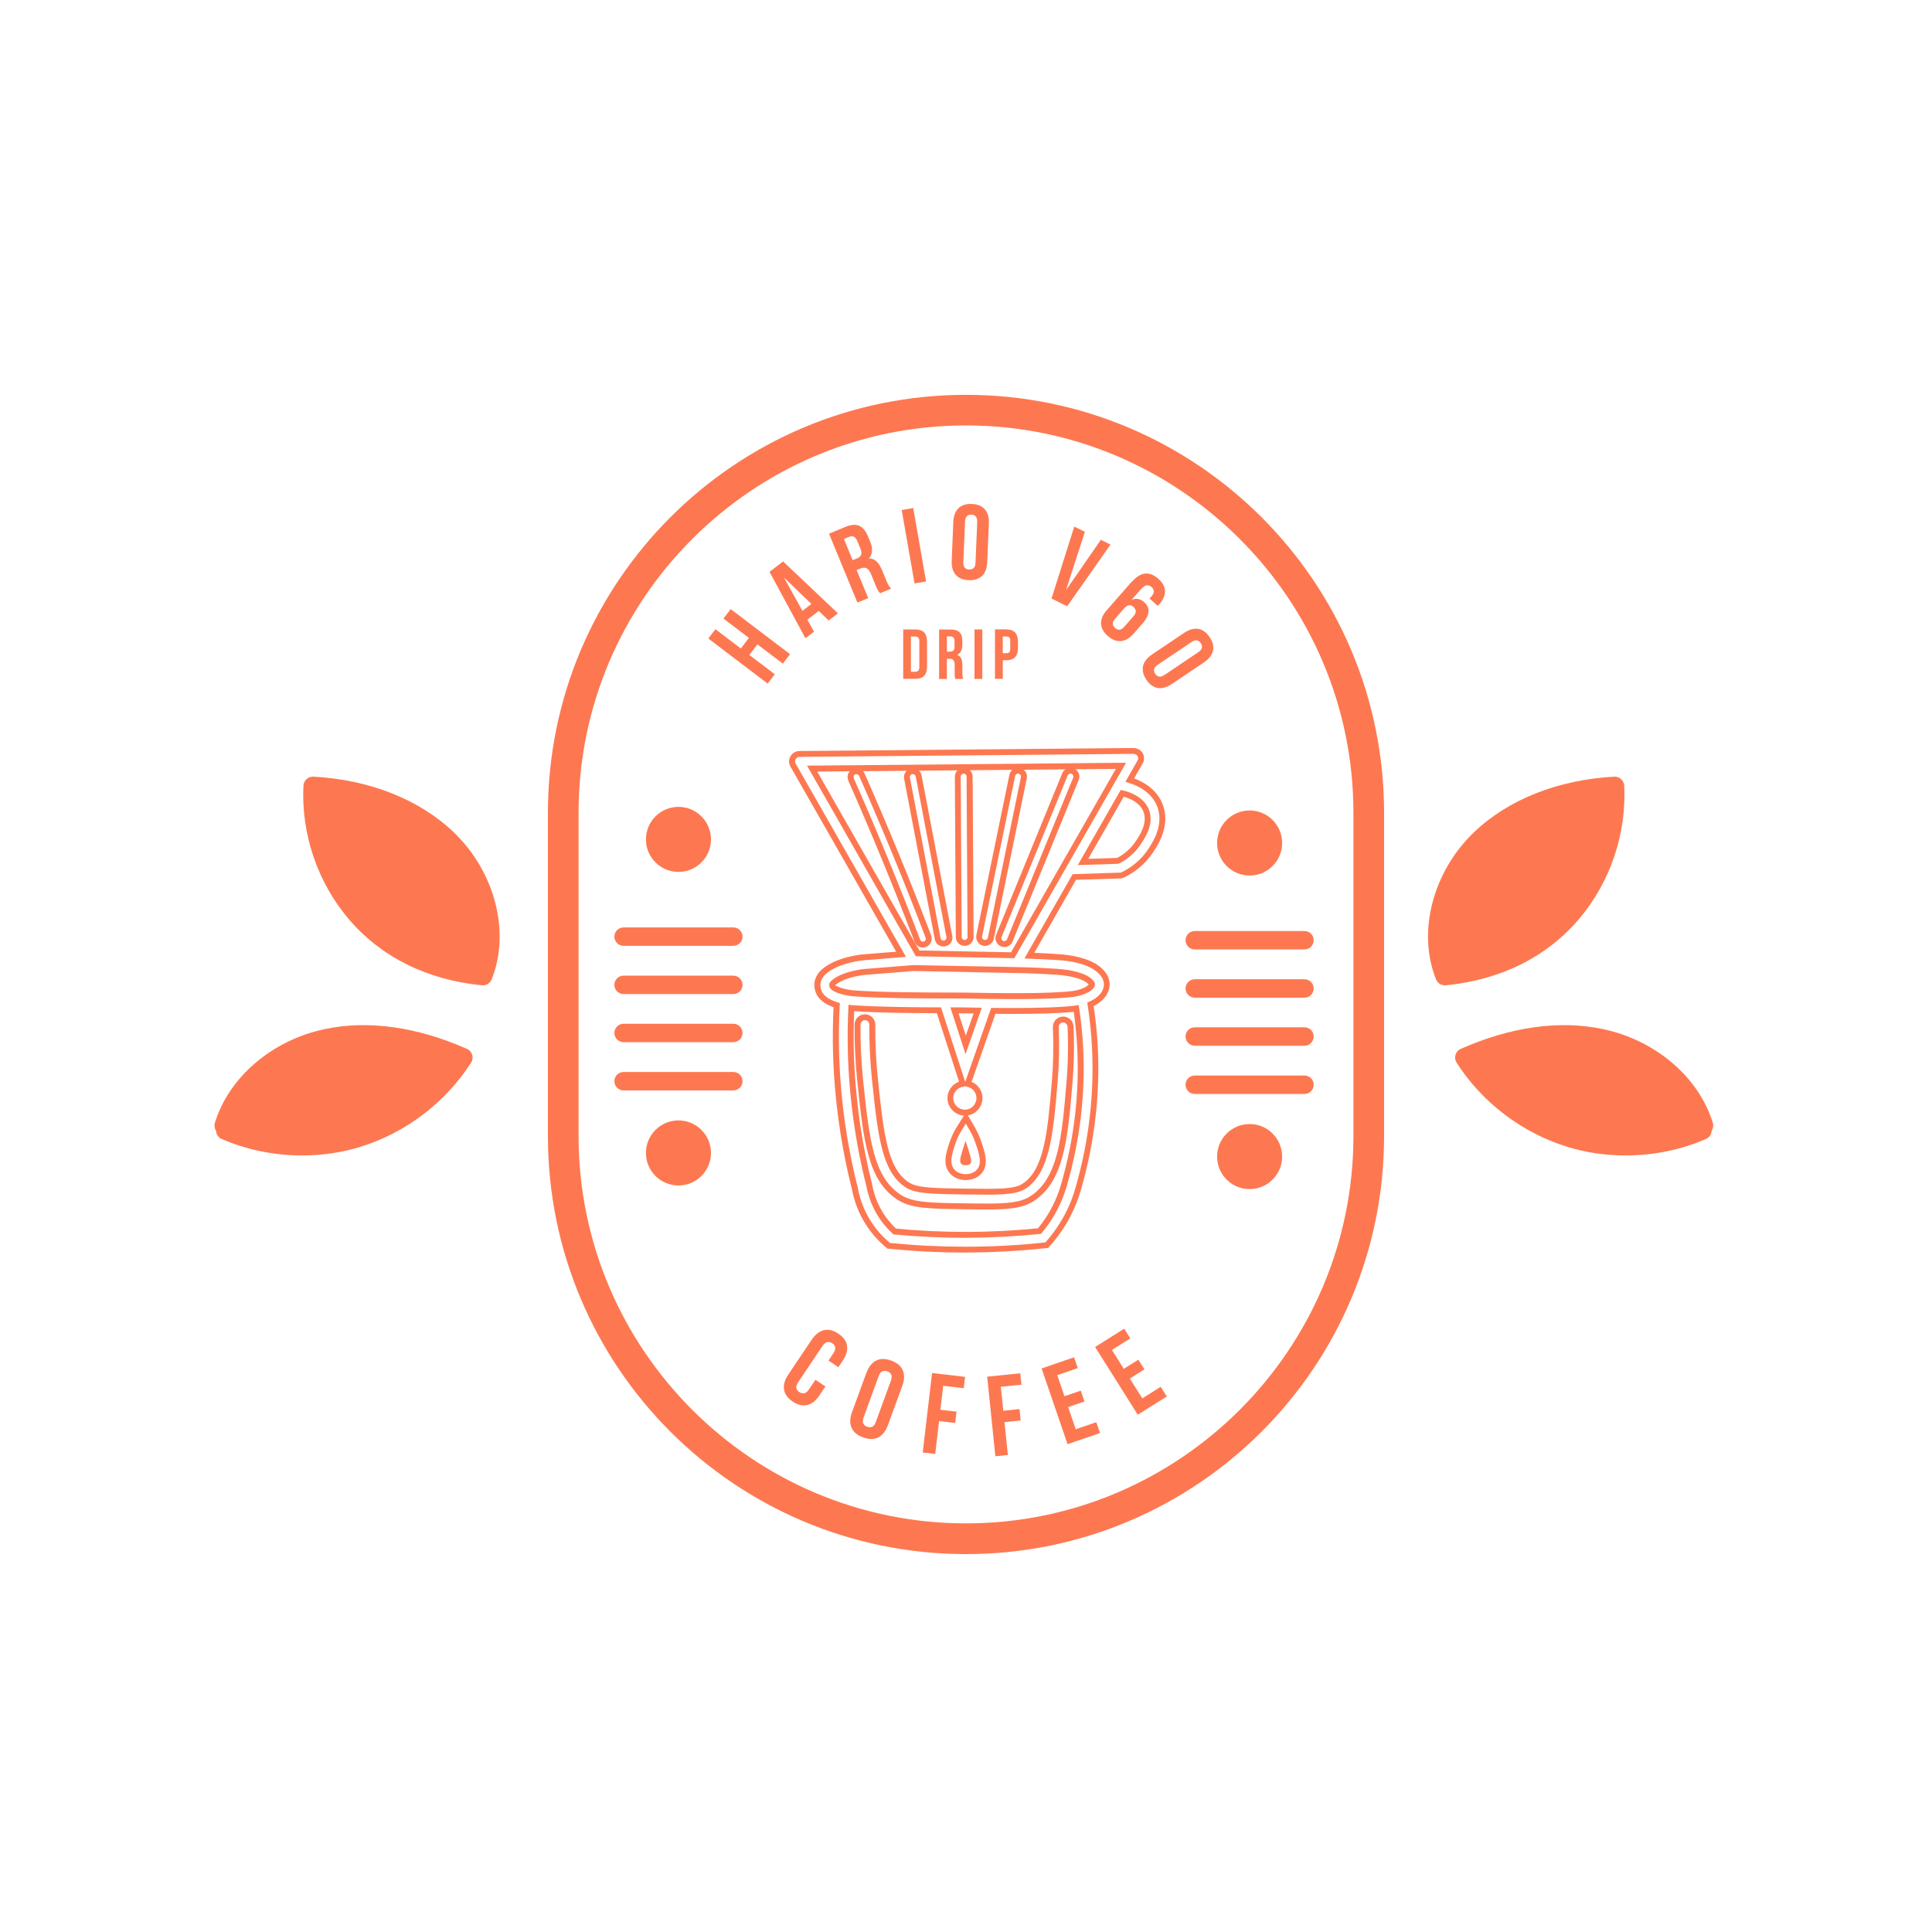 <?xml version="1.0" encoding="UTF-8"?>
<svg id="OBJECTS" xmlns="http://www.w3.org/2000/svg" viewBox="0 0 300 300">
  <defs>
    <style>
      .cls-1 {
        fill: #fd7851;
        stroke-width: 0px;
      }
    </style>
  </defs>
  <g>
    <g>
      <path class="cls-1" d="M113.87,146.87h-17.04c-.79,0-1.43-.64-1.43-1.43s.64-1.43,1.43-1.43h17.04c.79,0,1.43.64,1.43,1.43s-.64,1.43-1.43,1.43Z"/>
      <path class="cls-1" d="M113.87,154.36h-17.04c-.79,0-1.43-.64-1.43-1.43s.64-1.43,1.43-1.43h17.04c.79,0,1.43.64,1.43,1.43s-.64,1.43-1.43,1.43Z"/>
      <path class="cls-1" d="M113.87,161.83h-17.04c-.79,0-1.43-.64-1.43-1.43s.64-1.43,1.43-1.43h17.04c.79,0,1.43.64,1.43,1.43s-.64,1.43-1.43,1.43Z"/>
      <path class="cls-1" d="M113.87,169.32h-17.04c-.79,0-1.43-.64-1.43-1.43s.64-1.43,1.43-1.43h17.04c.79,0,1.43.64,1.43,1.43s-.64,1.43-1.43,1.43Z"/>
    </g>
    <g>
      <path class="cls-1" d="M202.56,147.43h-17.04c-.79,0-1.43-.64-1.43-1.43s.64-1.43,1.43-1.43h17.04c.79,0,1.43.64,1.43,1.43s-.64,1.43-1.43,1.43Z"/>
      <path class="cls-1" d="M202.56,154.92h-17.04c-.79,0-1.43-.64-1.43-1.43s.64-1.43,1.43-1.43h17.04c.79,0,1.43.64,1.43,1.43s-.64,1.43-1.43,1.43Z"/>
      <path class="cls-1" d="M202.56,162.38h-17.04c-.79,0-1.43-.64-1.43-1.43s.64-1.43,1.43-1.43h17.04c.79,0,1.43.64,1.43,1.43s-.64,1.43-1.43,1.43Z"/>
      <path class="cls-1" d="M202.56,169.87h-17.04c-.79,0-1.43-.64-1.43-1.43s.64-1.43,1.43-1.43h17.04c.79,0,1.43.64,1.43,1.43s-.64,1.43-1.43,1.43Z"/>
    </g>
    <path class="cls-1" d="M150,61.31h0c-35.85,0-64.92,29.06-64.92,64.92v50.17c0,35.85,29.06,64.92,64.92,64.92h0c35.85,0,64.92-29.06,64.92-64.92v-50.17c0-35.85-29.06-64.92-64.92-64.92ZM210.16,176.39c0,33.17-26.99,60.16-60.16,60.16s-60.16-26.99-60.16-60.16v-50.17c0-33.17,26.99-60.16,60.16-60.16s60.16,26.99,60.16,60.16v50.17Z"/>
    <g>
      <path class="cls-1" d="M153.09,187.81c-.92,0-1.94-.01-3.08-.03-5.7-.08-8.52-.11-10.62-1.47-4.66-3.01-5.3-9.14-6.27-18.41-.31-2.94-.45-5.9-.42-8.81,0-.88.73-1.59,1.61-1.59.44,0,.85.18,1.15.48.3.31.46.71.46,1.14-.03,2.79.11,5.63.4,8.44.88,8.36,1.45,13.88,4.82,16.05,1.33.86,3.84.89,8.84.96,4.95.07,7.44.1,8.75-.73,3.44-2.17,3.95-8.18,4.59-15.78.24-2.84.3-5.71.17-8.53-.04-.89.65-1.64,1.53-1.68h0c.87-.04,1.64.65,1.68,1.53.13,2.97.07,5.98-.18,8.94-.72,8.49-1.29,15.2-6.08,18.23-1.68,1.06-3.79,1.26-7.35,1.26ZM134.32,158.41c-.38,0-.69.31-.7.68-.03,2.87.11,5.8.41,8.71.94,9.01,1.57,14.96,5.85,17.73,1.88,1.22,4.61,1.25,10.05,1.33,1.22.02,2.24.03,3.15.03,3.38,0,5.37-.17,6.86-1.11,4.4-2.78,4.95-9.29,5.65-17.53.25-2.93.31-5.9.18-8.83-.02-.37-.39-.68-.72-.66-.38.02-.67.34-.66.72.13,2.86.07,5.77-.17,8.65-.67,7.86-1.2,14.06-5.02,16.48-1.54.97-4.12.94-9.25.87-5.18-.07-7.78-.1-9.32-1.1-3.73-2.42-4.33-8.11-5.23-16.73-.3-2.85-.43-5.72-.41-8.54,0-.38-.3-.69-.68-.7Z"/>
      <path class="cls-1" d="M149.98,183.24h-.02c-.92,0-1.77-.33-2.34-.91-1.36-1.38-.71-3.36-.18-4.94.29-.86.67-1.67,1.15-2.43l1.42-2.26,1.34,2.31c.43.75.79,1.54,1.06,2.35.56,1.7,1.2,3.61-.1,4.96-.56.58-1.4.92-2.32.92h0ZM149.98,174.47l-.61.97c-.44.7-.79,1.45-1.05,2.24-.49,1.49-1.01,3.03-.04,4.01.4.4,1.01.63,1.68.63h.02c.66,0,1.27-.24,1.66-.64.92-.95.42-2.45-.11-4.03-.25-.76-.58-1.49-.98-2.18l-.57-.99ZM149.94,180.94c-.25,0-.5-.06-.64-.18l-.12-.15c-.14-.29-.13-.72.31-2.1l.44-1.36.44,1.36c.45,1.38.48,1.78.38,2.05l-.04.12-.1.08c-.16.13-.41.19-.67.19Z"/>
      <path class="cls-1" d="M143.31,147.14c-.57,0-1.08-.36-1.29-.89-1.63-4.27-3.33-8.57-5.07-12.79-1.68-4.08-3.44-8.2-5.22-12.24-.31-.7,0-1.51.7-1.82.69-.31,1.51.01,1.82.7,1.8,4.08,3.57,8.22,5.25,12.31,1.75,4.24,3.46,8.57,5.09,12.85.27.71-.09,1.51-.8,1.78-.16.06-.32.09-.49.09ZM132.99,120.2c-.06,0-.13.01-.19.04-.23.1-.34.37-.23.61,1.79,4.05,3.55,8.17,5.23,12.26,1.74,4.22,3.45,8.53,5.08,12.81.09.23.36.35.59.27.24-.09.36-.36.26-.59-1.63-4.28-3.34-8.59-5.08-12.83-1.68-4.08-3.45-8.22-5.24-12.28-.08-.17-.24-.27-.42-.27Z"/>
      <path class="cls-1" d="M146.51,146.98c-.66,0-1.23-.47-1.35-1.12l-4.77-24.94c-.14-.75.35-1.47,1.1-1.61.75-.14,1.47.35,1.61,1.09l4.77,24.94c.14.75-.35,1.47-1.1,1.61-.09.02-.17.02-.26.02ZM141.74,120.21s-.06,0-.09,0c-.25.05-.41.29-.36.54l4.77,24.94c.05.24.28.41.54.36.25-.05.41-.29.36-.54l-4.77-24.94c-.04-.22-.24-.37-.45-.37Z"/>
      <path class="cls-1" d="M149.8,146.88h0c-.76,0-1.37-.61-1.38-1.37l-.15-24.91c0-.76.61-1.38,1.37-1.39.76,0,1.38.61,1.39,1.37l.15,24.91c0,.76-.61,1.38-1.37,1.39h0ZM149.64,120.13c-.26,0-.46.21-.46.46l.15,24.91c0,.25.21.46.46.46h0c.25,0,.46-.21.45-.46l-.15-24.91c0-.25-.21-.46-.46-.46Z"/>
      <path class="cls-1" d="M152.96,146.88c-.1,0-.19,0-.28-.03-.36-.07-.67-.28-.87-.59-.2-.31-.27-.68-.2-1.04l5.13-24.91c.07-.36.29-.68.59-.88.31-.2.68-.27,1.04-.19.74.15,1.22.88,1.07,1.63l-5.13,24.91c-.13.64-.7,1.1-1.35,1.1ZM158.08,120.13c-.09,0-.17.03-.25.07-.1.07-.17.17-.2.29l-5.13,24.91c-.02.12,0,.24.07.35.07.1.17.17.29.2h0c.22.04.49-.11.54-.36l5.13-24.91c.05-.25-.11-.49-.36-.54-.03,0-.07-.01-.1-.01Z"/>
      <path class="cls-1" d="M155.95,147.05c-.18,0-.35-.03-.52-.1h0c-.7-.29-1.04-1.09-.75-1.8l10.27-25.09c.29-.7,1.09-1.04,1.8-.75.7.29,1.04,1.09.75,1.8l-10.27,25.09c-.21.52-.71.86-1.28.86ZM155.77,146.1c.24.1.51-.02.6-.25l10.27-25.09c.1-.23-.02-.5-.25-.6-.23-.1-.5.02-.6.25l-10.27,25.09c-.1.23.02.5.25.6Z"/>
      <path class="cls-1" d="M150.03,194.5h-.17c-3.84,0-7.73-.19-11.56-.57l-.51-.05-.38-.33c-1.57-1.35-2.83-2.96-3.74-4.78-.66-1.32-1.13-2.73-1.4-4.19-1.75-6.94-2.73-14.11-2.92-21.27-.06-2.15-.03-4.48.08-6.91-1.38-.49-2.29-1.21-2.7-2.14-.35-.79-.28-1.52-.26-1.66.16-1.34,1.16-2.09,1.49-2.34,2.24-1.7,5.72-2.04,6.11-2.07,1.93-.16,3.56-.29,5.08-.41l-16.41-28.75c-.28-.49-.28-1.11,0-1.6.28-.49.81-.8,1.38-.81l51.91-.47c.62.04,1.13.33,1.4.79.29.5.29,1.11,0,1.61l-1.33,2.32c1.43.53,3.49,1.66,4.41,3.96,1.35,3.37-.76,6.49-1.56,7.66-1.08,1.59-2.6,2.89-4.39,3.76l-.41.15-7.07.22-6.48,11.34c1.48.06,2.75.12,3.94.21,1.56.11,4.44.51,6.21,1.91.37.3,1.51,1.21,1.55,2.7.02.84-.33,1.45-.44,1.65-.42.72-1.1,1.32-2.04,1.78.32,2.12.53,4.22.64,6.26.38,7.38-.48,14.82-2.56,22.1-.41,1.48-.97,2.92-1.68,4.28-.83,1.6-1.85,3.1-3.04,4.45l-.41.47-.63.07c-4.01.42-8.08.64-12.12.65ZM138.17,193l.22.02c3.8.38,7.66.57,11.47.57h.17c4,0,8.05-.22,12.02-.64l.27-.03.18-.2c1.14-1.3,2.12-2.74,2.92-4.27.68-1.31,1.22-2.69,1.61-4.11,2.06-7.19,2.91-14.53,2.53-21.81-.11-2.12-.34-4.31-.68-6.51l-.05-.35.32-.14c.92-.4,1.57-.93,1.94-1.55.08-.14.33-.58.32-1.16-.03-1.07-.91-1.77-1.21-2.01-1.57-1.25-4.24-1.61-5.7-1.71-1.38-.1-2.87-.17-4.67-.23l-.76-.03,7.49-13.1,7.48-.24.13-.06c1.65-.8,3.04-1.99,4.03-3.45.72-1.06,2.64-3.89,1.47-6.81h0c-.91-2.26-3.13-3.23-4.37-3.61l-.55-.17,1.89-3.31c.12-.21.12-.48,0-.69-.13-.23-.42-.33-.63-.34l-51.87.47c-.24,0-.47.13-.59.35-.12.21-.12.47,0,.69l17.13,30.01-.72.06c-1.74.14-3.57.28-5.8.47-.14.01-3.57.31-5.63,1.89-.25.19-1.02.77-1.13,1.73,0,.06-.07.59.19,1.17.41.94,1.57,1.47,2.48,1.75l.34.11-.02.35c-.12,2.54-.16,4.96-.1,7.19.18,7.1,1.16,14.2,2.9,21.1.25,1.4.7,2.73,1.32,3.97.86,1.72,2.05,3.23,3.52,4.5l.17.14ZM150.03,192.21c-3.76,0-7.5-.18-11.14-.52h-.15s-.11-.12-.11-.12c-1.21-1.1-2.19-2.38-2.91-3.83-.57-1.14-.97-2.33-1.21-3.64-1.72-6.83-2.68-13.86-2.86-20.85-.05-2.1-.03-4.31.08-6.75l.02-.48.72.07c3.68.27,9.05.32,13.32.33h.33s3.76,11.58,3.76,11.58l4.03-11.5h.33c1.01.02,2.11.02,3.24.02,4.26,0,7.4-.12,9.32-.35l.7-.11.07.46c.31,2.05.51,4.09.62,6.07h0c.37,7.12-.46,14.31-2.48,21.36-.37,1.33-.87,2.62-1.51,3.85-.67,1.3-1.49,2.53-2.43,3.65l-.12.14-.18.02c-3.78.38-7.63.58-11.43.59ZM139.14,190.78c3.56.34,7.22.51,10.89.51,3.71,0,7.46-.2,11.15-.56.85-1.03,1.59-2.15,2.2-3.34.61-1.17,1.09-2.41,1.44-3.68,1.99-6.95,2.81-14.04,2.45-21.06h0c-.1-1.81-.28-3.67-.54-5.54-1.97.22-5.08.33-9.24.33-1.02,0-2,0-2.92-.02l-3.7,10.57c1,.41,1.69,1.4,1.69,2.52,0,1.5-1.22,2.72-2.72,2.72s-2.72-1.22-2.72-2.72c0-1.15.75-2.17,1.8-2.55l-3.45-10.63c-4.14-.01-9.22-.06-12.83-.32-.09,2.23-.11,4.27-.06,6.21.18,6.92,1.13,13.88,2.84,20.68.23,1.26.6,2.37,1.13,3.42.65,1.3,1.53,2.46,2.6,3.46ZM149.89,168.69l-.33.05c-.88.13-1.54.89-1.54,1.77,0,.99.81,1.8,1.8,1.8s1.8-.81,1.8-1.8c0-.86-.61-1.6-1.45-1.77l-.28-.06ZM149.93,163.69l-2.36-7.27h.63c.62,0,1.16,0,1.56.01l2.69.05-2.52,7.21ZM148.84,157.34l1.13,3.47,1.21-3.44-1.41-.02c-.26,0-.57,0-.92,0ZM157.52,155.14c-2.6,0-5.04-.04-6.58-.07l-1.15-.02c-.63,0-1.55,0-2.66-.01-3.89,0-10.34-.02-14.55-.33-1.34-.1-3.39-.6-3.74-1.39-.05-.1-.07-.22-.08-.36v-.04s0-.05,0-.05c.04-.34.34-.6.6-.8,1.78-1.35,4.88-1.61,4.91-1.61,2.99-.24,5.26-.43,7.54-.6l16.09.31c2.17.04,4.36.14,6.51.29.81.06,3.57.33,4.93,1.41h0c.48.38.68.67.69.97,0,.19-.09.36-.13.44-.57.98-2.54,1.43-3.25,1.52-2.23.27-5.8.34-9.12.34ZM129.7,152.98c.24.22,1.48.7,2.94.81,4.17.31,10.6.32,14.44.33,1.16,0,2.08,0,2.71.01l1.15.02c3.5.06,11.68.21,15.58-.26.96-.12,2.21-.56,2.54-1.02-.05-.04-.14-.14-.3-.27h0c-.92-.73-2.96-1.11-4.43-1.22-2.13-.15-4.31-.25-6.47-.29l-16.05-.31c-2.24.17-4.51.36-7.49.6-.03,0-2.89.26-4.43,1.43-.1.08-.17.14-.21.17ZM157.51,148.79l-15.3-.3-16.89-29.6,49.53-.45-17.34,30.34ZM142.75,147.59l14.24.28,16.28-28.48-46.37.42,15.86,27.78ZM167.36,134.33l6.66-11.66.33.07c.94.21,3.22.91,4.04,2.95.9,2.24-.61,4.46-1.34,5.53-.8,1.18-1.93,2.17-3.26,2.86l-.2.05-6.24.2ZM174.49,123.72l-5.51,9.64,4.49-.14c1.15-.62,2.13-1.48,2.83-2.51h0c.64-.94,1.96-2.89,1.25-4.68-.58-1.44-2.14-2.06-3.06-2.31Z"/>
    </g>
    <circle class="cls-1" cx="105.35" cy="130.34" r="5.05"/>
    <circle class="cls-1" cx="105.35" cy="179.03" r="5.05"/>
    <circle class="cls-1" cx="194.04" cy="179.59" r="5.05"/>
    <circle class="cls-1" cx="194.04" cy="130.9" r="5.05"/>
    <g>
      <path class="cls-1" d="M120.31,104.7l-1.1,1.45-9.22-7,1.1-1.45,3.95,3,1.25-1.65-3.95-3,1.12-1.47,9.22,7-1.12,1.47-3.95-3-1.25,1.65,3.95,3Z"/>
      <path class="cls-1" d="M130.13,95.23l-1.46,1.12-1.53-1.48-1.77,1.36,1.03,1.86-1.33,1.02-5.58-10.31,2.11-1.62,8.51,8.06ZM124.6,94.85l1.39-1.07-4.26-4.11,2.87,5.18Z"/>
      <path class="cls-1" d="M136.66,92.12c-.05-.06-.1-.12-.14-.17-.05-.05-.1-.12-.15-.21s-.11-.2-.18-.34-.14-.32-.23-.53l-.69-1.68c-.21-.5-.44-.81-.7-.95-.26-.13-.58-.12-.97.04l-.58.24,1.8,4.36-1.68.69-4.41-10.7,2.54-1.05c.88-.36,1.6-.42,2.15-.17.56.25,1.01.78,1.35,1.61l.35.84c.45,1.1.38,1.98-.21,2.62.5,0,.91.16,1.23.49.32.33.59.77.83,1.33l.68,1.65c.11.26.21.49.32.68s.24.37.4.54l-1.71.71ZM131.05,83.7l1.35,3.29.66-.27c.32-.13.53-.31.64-.55.11-.24.08-.57-.1-1l-.43-1.05c-.16-.39-.34-.64-.55-.76s-.46-.11-.76,0l-.81.33Z"/>
      <path class="cls-1" d="M140.02,79.2l1.79-.31,1.99,11.4-1.79.31-1.99-11.4Z"/>
      <path class="cls-1" d="M148.03,81.05c.04-.94.31-1.64.8-2.13s1.19-.7,2.08-.67c.89.04,1.56.32,2.02.84.45.52.66,1.25.62,2.19l-.25,6.01c-.04.94-.31,1.65-.8,2.13-.5.48-1.19.7-2.08.67-.89-.04-1.57-.32-2.02-.84-.45-.52-.66-1.25-.62-2.19l.25-6.01ZM149.59,87.26c-.02.42.06.72.22.89.16.18.39.27.68.28.29.01.52-.06.7-.23.18-.16.27-.45.29-.87l.26-6.24c.02-.42-.06-.72-.22-.89-.16-.18-.39-.27-.68-.28-.29-.01-.52.06-.7.23-.18.16-.28.45-.29.87l-.26,6.24Z"/>
      <path class="cls-1" d="M165.51,91.67l5.43-7.85,1.5.74-6.73,9.58-2.43-1.2,3.53-11.17,1.65.81-2.94,9.08Z"/>
      <path class="cls-1" d="M175.79,90.31c.65-.74,1.31-1.15,1.99-1.24.68-.09,1.37.18,2.09.81.67.59,1.01,1.22,1.03,1.9.01.68-.29,1.37-.91,2.08l-.2.22-1.29-1.13.27-.31c.28-.31.41-.59.39-.83-.02-.24-.13-.46-.35-.65-.24-.21-.49-.3-.76-.27-.26.03-.58.26-.94.67l-1.4,1.59c.69-.3,1.34-.19,1.94.34.51.44.74.95.69,1.51-.05.56-.35,1.17-.92,1.81l-1.4,1.59c-.62.7-1.27,1.09-1.96,1.15-.69.06-1.37-.2-2.04-.79-.67-.59-1.02-1.23-1.05-1.92-.03-.69.27-1.39.89-2.09l3.9-4.45ZM176.01,94.24c-.22-.19-.44-.28-.68-.26-.24.02-.5.18-.78.5l-1.37,1.57c-.28.31-.4.59-.38.83.02.24.14.45.35.64.22.19.44.28.68.27s.49-.17.77-.49l1.37-1.57c.28-.31.41-.59.39-.83-.02-.24-.13-.46-.35-.65Z"/>
      <path class="cls-1" d="M183.87,98.27c.78-.52,1.51-.73,2.19-.62.68.11,1.27.54,1.77,1.28s.67,1.45.52,2.12-.62,1.27-1.39,1.8l-4.99,3.36c-.78.52-1.51.73-2.19.62-.68-.11-1.27-.54-1.77-1.28-.5-.74-.67-1.45-.52-2.12.15-.67.62-1.27,1.39-1.8l4.99-3.36ZM179.8,103.21c-.35.23-.54.47-.59.71-.05.24.01.47.17.71.16.24.36.38.6.43.24.05.53-.05.88-.28l5.18-3.49c.35-.23.54-.47.59-.71.05-.24-.01-.47-.17-.71-.16-.24-.36-.38-.6-.43-.24-.05-.53.05-.88.28l-5.18,3.49Z"/>
    </g>
    <g>
      <path class="cls-1" d="M128.17,215.29l-.92,1.37c-.56.84-1.19,1.34-1.9,1.51-.71.17-1.46,0-2.26-.54-.8-.53-1.25-1.16-1.35-1.88-.11-.72.12-1.5.68-2.33l3.6-5.36c.56-.83,1.2-1.34,1.9-1.51s1.46,0,2.26.54,1.25,1.16,1.35,1.88c.11.72-.12,1.5-.68,2.33l-.67,1-1.53-1.03.74-1.11c.25-.37.35-.69.3-.94-.05-.25-.2-.47-.46-.64s-.51-.23-.77-.18c-.25.05-.51.26-.76.63l-3.74,5.57c-.25.37-.35.68-.3.93s.21.46.46.63c.26.17.51.23.76.19s.5-.25.75-.63l.99-1.47,1.53,1.03Z"/>
      <path class="cls-1" d="M134.54,213.18c.35-.94.85-1.58,1.51-1.91.66-.33,1.44-.33,2.34,0,.9.33,1.5.83,1.79,1.51.29.68.27,1.49-.08,2.44l-2.22,6.07c-.35.94-.85,1.58-1.51,1.91-.66.33-1.44.33-2.35,0-.9-.33-1.5-.83-1.79-1.51-.29-.68-.27-1.49.08-2.44l2.22-6.07ZM134.12,220.04c-.15.42-.18.75-.07.99.11.24.31.41.6.51.29.1.55.1.79,0,.24-.11.43-.37.58-.8l2.3-6.3c.15-.42.18-.75.07-.99s-.31-.41-.6-.51-.55-.1-.79,0c-.24.11-.43.37-.58.8l-2.3,6.3Z"/>
      <path class="cls-1" d="M146.03,218.91l2.5.29-.21,1.76-2.5-.29-.6,5.1-1.94-.23,1.45-12.34,5.13.6-.21,1.76-3.19-.37-.44,3.72Z"/>
      <path class="cls-1" d="M155.8,219.06l2.51-.26.18,1.77-2.51.26.52,5.1-1.94.2-1.27-12.36,5.14-.53.18,1.77-3.2.33.38,3.73Z"/>
      <path class="cls-1" d="M165.28,216.81l2.54-.87.58,1.68-2.54.87,1.18,3.44,3.19-1.09.58,1.68-5.04,1.73-4.03-11.76,5.04-1.73.58,1.68-3.19,1.09,1.12,3.27Z"/>
      <path class="cls-1" d="M174.49,212.56l2.27-1.43.95,1.5-2.27,1.43,1.94,3.08,2.85-1.8.95,1.5-4.51,2.84-6.62-10.52,4.51-2.84.95,1.5-2.85,1.8,1.84,2.93Z"/>
    </g>
    <g>
      <path class="cls-1" d="M140.25,97.74h1.91c.61,0,1.06.16,1.35.48s.44.79.44,1.41v3.88c0,.62-.15,1.09-.44,1.42-.3.32-.75.48-1.35.48h-1.91v-7.68ZM141.45,98.83v5.48h.68c.19,0,.34-.06.45-.16.11-.11.17-.3.17-.58v-3.99c0-.28-.06-.47-.17-.58s-.26-.16-.45-.16h-.68Z"/>
      <path class="cls-1" d="M148.34,105.42c-.01-.05-.03-.1-.04-.14s-.03-.1-.04-.16c-.01-.07-.02-.15-.02-.25s0-.23,0-.38v-1.21c0-.36-.06-.61-.19-.76-.12-.15-.32-.22-.6-.22h-.42v3.13h-1.21v-7.68h1.82c.63,0,1.08.15,1.37.44s.42.73.42,1.33v.6c0,.79-.26,1.31-.79,1.56.31.12.52.33.63.61s.17.62.17,1.03v1.18c0,.19,0,.36.02.5s.05.29.11.43h-1.23ZM147.03,98.83v2.36h.47c.23,0,.4-.06.53-.18s.19-.33.19-.64v-.76c0-.28-.05-.48-.15-.6s-.25-.19-.47-.19h-.58Z"/>
      <path class="cls-1" d="M151.32,97.74h1.21v7.68h-1.21v-7.68Z"/>
      <path class="cls-1" d="M156.28,97.74c.61,0,1.06.16,1.35.48s.44.79.44,1.41v1c0,.62-.15,1.09-.44,1.41-.3.32-.75.48-1.35.48h-.57v2.89h-1.21v-7.68h1.78ZM155.71,98.83v2.6h.57c.19,0,.34-.05.44-.15.1-.1.15-.29.15-.57v-1.15c0-.28-.05-.47-.15-.57-.1-.1-.25-.15-.44-.15h-.57Z"/>
    </g>
  </g>
  <g>
    <path class="cls-1" d="M222.99,152.08c-2.95-7.32-.53-16.71,5.89-22.85,5.32-5.09,13.05-8.15,21.77-8.63.4-.03.78.11,1.07.38.29.26.47.63.49,1.02.38,7.45-2.18,14.99-7,20.68-5.01,5.91-12.17,9.48-20.71,10.32-.05,0-.1,0-.15,0-.6,0-1.14-.36-1.37-.93Z"/>
    <path class="cls-1" d="M243.35,178.07c-6.98-2.14-13.24-6.9-17.17-13.06-.23-.36-.29-.81-.17-1.22.12-.41.42-.75.82-.92,7.78-3.45,15.45-4.51,22.18-3.05,8.12,1.75,14.77,7.45,16.95,14.52.13.43.06.89-.18,1.26-.03.54-.36,1.05-.89,1.27-3.9,1.69-8.19,2.55-12.46,2.55-3.08,0-6.15-.44-9.07-1.34Z"/>
  </g>
  <g>
    <path class="cls-1" d="M76.34,152.08c2.95-7.32.53-16.71-5.89-22.85-5.32-5.09-13.05-8.15-21.77-8.63-.4-.03-.78.11-1.07.38-.29.26-.47.63-.49,1.02-.38,7.45,2.18,14.99,7,20.68,5.01,5.91,12.17,9.48,20.71,10.32.05,0,.1,0,.15,0,.6,0,1.14-.36,1.37-.93Z"/>
    <path class="cls-1" d="M55.98,178.07c6.98-2.14,13.24-6.9,17.17-13.06.23-.36.29-.81.17-1.22-.12-.41-.42-.75-.82-.92-7.78-3.45-15.45-4.51-22.18-3.05-8.12,1.75-14.77,7.45-16.95,14.52-.13.43-.06.89.18,1.26.03.54.36,1.05.89,1.27,3.9,1.69,8.19,2.55,12.46,2.55,3.08,0,6.15-.44,9.07-1.34Z"/>
  </g>
</svg>